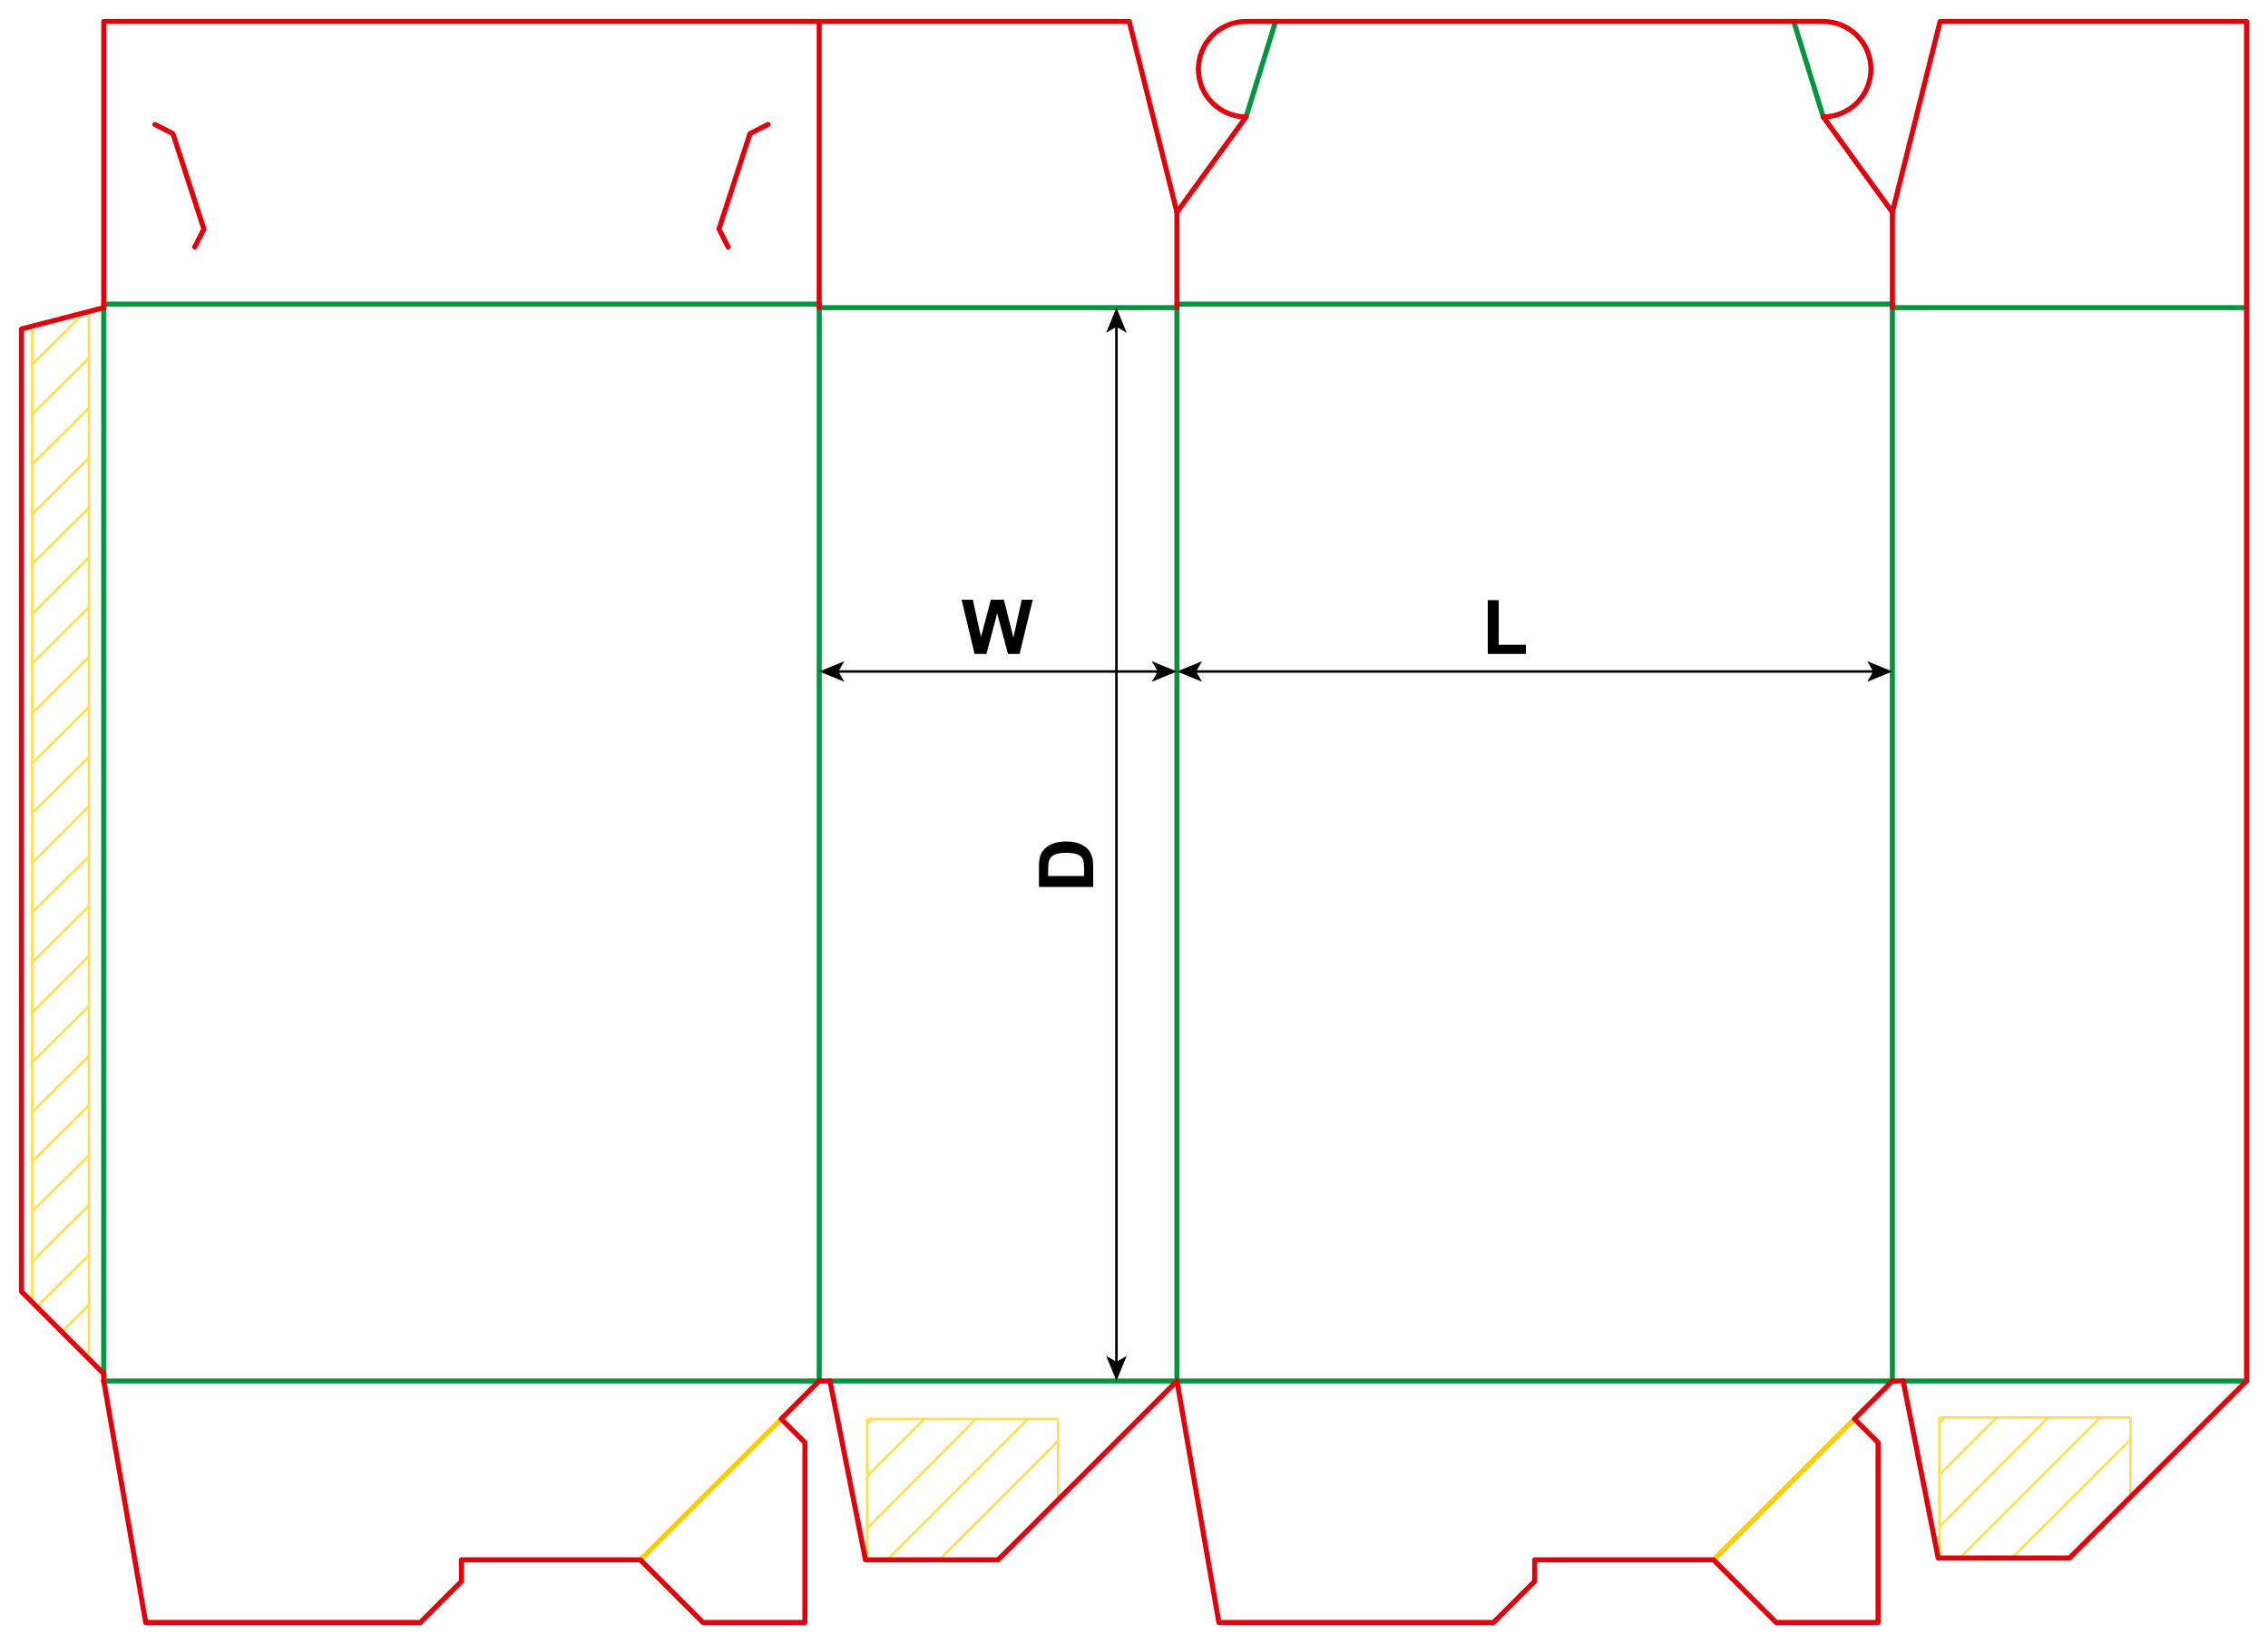 <?xml version="1.0" encoding="iso-8859-1"?> <!-- Generator: Adobe Illustrator 21.1.0, SVG Export Plug-In . SVG Version: 6.00 Build 0)  --> <svg version="1.1" id="Layer_1" xmlns="http://www.w3.org/2000/svg" xmlns:xlink="http://www.w3.org/1999/xlink" x="0px" y="0px" viewBox="0 0 898.58 651.26" style="enable-background:new 0 0 898.58 651.26;" xml:space="preserve"> <g>  <line style="fill:none;stroke:#FFE053;stroke-width:1;stroke-miterlimit:10;" x1="768.371" y1="561.553" x2="844.072" y2="561.553"/>  <line style="fill:none;stroke:#FFE053;stroke-width:1;stroke-miterlimit:10;" x1="844.072" y1="561.553" x2="844.072" y2="593.821"/>  <line style="fill:none;stroke:#FFE053;stroke-width:1;stroke-miterlimit:10;" x1="768.371" y1="561.553" x2="768.371" y2="617.383"/>  <line style="fill:none;stroke:#FFE053;stroke-width:1;stroke-miterlimit:10;" x1="768.371" y1="563.635" x2="770.453" y2="561.553"/>  <line style="fill:none;stroke:#FFE053;stroke-width:1;stroke-miterlimit:10;" x1="768.371" y1="584.264" x2="791.081" y2="561.553"/>  <line style="fill:none;stroke:#FFE053;stroke-width:1;stroke-miterlimit:10;" x1="768.371" y1="604.892" x2="811.521" y2="561.553"/>  <line style="fill:none;stroke:#FFE053;stroke-width:1;stroke-miterlimit:10;" x1="776.319" y1="617.383" x2="832.149" y2="561.553"/>  <line style="fill:none;stroke:#FFE053;stroke-width:1;stroke-miterlimit:10;" x1="796.948" y1="617.383" x2="844.072" y2="570.259"/> </g> <g>  <line style="fill:none;stroke:#FFE053;stroke-width:1;stroke-miterlimit:10;" x1="343.539" y1="562.12" x2="419.24" y2="562.12"/>  <line style="fill:none;stroke:#FFE053;stroke-width:1;stroke-miterlimit:10;" x1="419.24" y1="562.12" x2="419.24" y2="594.388"/>  <line style="fill:none;stroke:#FFE053;stroke-width:1;stroke-miterlimit:10;" x1="343.539" y1="562.12" x2="343.539" y2="617.95"/>  <line style="fill:none;stroke:#FFE053;stroke-width:1;stroke-miterlimit:10;" x1="343.539" y1="564.202" x2="345.62" y2="562.12"/>  <line style="fill:none;stroke:#FFE053;stroke-width:1;stroke-miterlimit:10;" x1="343.539" y1="584.831" x2="366.249" y2="562.12"/>  <line style="fill:none;stroke:#FFE053;stroke-width:1;stroke-miterlimit:10;" x1="343.539" y1="605.459" x2="386.689" y2="562.12"/>  <line style="fill:none;stroke:#FFE053;stroke-width:1;stroke-miterlimit:10;" x1="351.487" y1="617.95" x2="407.317" y2="562.12"/>  <line style="fill:none;stroke:#FFE053;stroke-width:1;stroke-miterlimit:10;" x1="372.116" y1="617.95" x2="419.24" y2="570.826"/> </g> <g>  <line style="fill:none;stroke:#FFE053;stroke-width:1;stroke-miterlimit:10;" x1="12.751" y1="515.913" x2="12.751" y2="129.533"/>  <line style="fill:none;stroke:#FFE053;stroke-width:1;stroke-miterlimit:10;" x1="35.242" y1="123.547" x2="35.242" y2="537.856"/>  <line style="fill:none;stroke:#FFE053;stroke-width:1;stroke-miterlimit:10;" x1="12.751" y1="341.948" x2="35.242" y2="319.455"/>  <line style="fill:none;stroke:#FFE053;stroke-width:1;stroke-miterlimit:10;" x1="12.751" y1="322.176" x2="35.242" y2="299.864"/>  <line style="fill:none;stroke:#FFE053;stroke-width:1;stroke-miterlimit:10;" x1="12.751" y1="302.404" x2="35.242" y2="280.092"/>  <line style="fill:none;stroke:#FFE053;stroke-width:1;stroke-miterlimit:10;" x1="12.751" y1="282.632" x2="35.242" y2="260.32"/>  <line style="fill:none;stroke:#FFE053;stroke-width:1;stroke-miterlimit:10;" x1="12.751" y1="262.86" x2="35.242" y2="240.548"/>  <line style="fill:none;stroke:#FFE053;stroke-width:1;stroke-miterlimit:10;" x1="12.751" y1="243.269" x2="35.242" y2="220.776"/>  <line style="fill:none;stroke:#FFE053;stroke-width:1;stroke-miterlimit:10;" x1="12.751" y1="223.497" x2="35.242" y2="201.185"/>  <line style="fill:none;stroke:#FFE053;stroke-width:1;stroke-miterlimit:10;" x1="12.751" y1="203.724" x2="35.242" y2="181.413"/>  <line style="fill:none;stroke:#FFE053;stroke-width:1;stroke-miterlimit:10;" x1="12.751" y1="183.952" x2="35.242" y2="161.641"/>  <line style="fill:none;stroke:#FFE053;stroke-width:1;stroke-miterlimit:10;" x1="12.751" y1="164.18" x2="35.242" y2="141.868"/>  <line style="fill:none;stroke:#FFE053;stroke-width:1;stroke-miterlimit:10;" x1="12.751" y1="144.408" x2="33.214" y2="124.092"/>  <line style="fill:none;stroke:#FFE053;stroke-width:1;stroke-miterlimit:10;" x1="12.751" y1="361.539" x2="35.242" y2="339.227"/>  <line style="fill:none;stroke:#FFE053;stroke-width:1;stroke-miterlimit:10;" x1="12.751" y1="381.311" x2="35.242" y2="358.999"/>  <line style="fill:none;stroke:#FFE053;stroke-width:1;stroke-miterlimit:10;" x1="12.751" y1="401.083" x2="35.242" y2="378.772"/>  <line style="fill:none;stroke:#FFE053;stroke-width:1;stroke-miterlimit:10;" x1="12.751" y1="420.855" x2="35.242" y2="398.544"/>  <line style="fill:none;stroke:#FFE053;stroke-width:1;stroke-miterlimit:10;" x1="12.751" y1="440.628" x2="35.242" y2="418.316"/>  <line style="fill:none;stroke:#FFE053;stroke-width:1;stroke-miterlimit:10;" x1="12.751" y1="460.218" x2="35.242" y2="437.907"/>  <line style="fill:none;stroke:#FFE053;stroke-width:1;stroke-miterlimit:10;" x1="12.751" y1="479.99" x2="35.242" y2="457.679"/>  <line style="fill:none;stroke:#FFE053;stroke-width:1;stroke-miterlimit:10;" x1="12.751" y1="499.763" x2="35.242" y2="477.451"/>  <line style="fill:none;stroke:#FFE053;stroke-width:1;stroke-miterlimit:10;" x1="14.569" y1="517.731" x2="35.242" y2="497.223"/>  <line style="fill:none;stroke:#FFE053;stroke-width:1;stroke-miterlimit:10;" x1="24.453" y1="527.612" x2="35.242" y2="516.995"/> </g> <line style="fill:none;stroke:#00963E;stroke-width:2;stroke-linecap:round;stroke-linejoin:round;stroke-miterlimit:10;" x1="41.1" y1="121.89" x2="41.1" y2="544.25"/> <line style="fill:none;stroke:#00963E;stroke-width:2;stroke-linecap:round;stroke-linejoin:round;stroke-miterlimit:10;" x1="324.57" y1="121.89" x2="324.57" y2="547.09"/> <line style="fill:none;stroke:#00963E;stroke-width:2;stroke-linecap:round;stroke-linejoin:round;stroke-miterlimit:10;" x1="466.3" y1="121.89" x2="466.3" y2="547.09"/> <line style="fill:none;stroke:#00963E;stroke-width:2;stroke-linecap:round;stroke-linejoin:round;stroke-miterlimit:10;" x1="749.76" y1="121.89" x2="749.76" y2="547.09"/> <line style="fill:none;stroke:#E3000B;stroke-width:2;stroke-linecap:round;stroke-linejoin:round;stroke-miterlimit:10;" x1="890.08" y1="121.89" x2="890.08" y2="547.09"/> <line style="fill:none;stroke:#00963E;stroke-width:2;stroke-linecap:round;stroke-linejoin:round;stroke-miterlimit:10;" x1="41.1" y1="120.47" x2="324.57" y2="120.47"/> <line style="fill:none;stroke:#00963E;stroke-width:2;stroke-linecap:round;stroke-linejoin:round;stroke-miterlimit:10;" x1="324.57" y1="121.89" x2="466.3" y2="121.89"/> <line style="fill:none;stroke:#00963E;stroke-width:2;stroke-linecap:round;stroke-linejoin:round;stroke-miterlimit:10;" x1="466.3" y1="120.47" x2="749.76" y2="120.47"/> <line style="fill:none;stroke:#00963E;stroke-width:2;stroke-linecap:round;stroke-linejoin:round;stroke-miterlimit:10;" x1="749.76" y1="121.89" x2="890.08" y2="121.89"/> <line style="fill:none;stroke:#00963E;stroke-width:2;stroke-linecap:round;stroke-linejoin:round;stroke-miterlimit:10;" x1="41.1" y1="547.09" x2="324.57" y2="547.09"/> <line style="fill:none;stroke:#00963E;stroke-width:2;stroke-linecap:round;stroke-linejoin:round;stroke-miterlimit:10;" x1="328.82" y1="547.09" x2="749.76" y2="547.09"/> <line style="fill:none;stroke:#00963E;stroke-width:2;stroke-linecap:round;stroke-linejoin:round;stroke-miterlimit:10;" x1="754.02" y1="547.09" x2="890.08" y2="547.09"/> <line style="fill:none;stroke:#E3000B;stroke-width:2;stroke-linecap:round;stroke-linejoin:round;stroke-miterlimit:10;" x1="324.57" y1="547.09" x2="328.82" y2="547.09"/> <line style="fill:none;stroke:#E3000B;stroke-width:2;stroke-linecap:round;stroke-linejoin:round;stroke-miterlimit:10;" x1="749.76" y1="547.09" x2="754.02" y2="547.09"/> <polyline style="fill:none;stroke:#E3000B;stroke-width:2;stroke-linecap:round;stroke-linejoin:round;stroke-miterlimit:10;" points=" 41.1,121.89 8.5,130.33 8.5,511.65 41.1,544.25 41.1,547.09 "/> <line style="fill:none;stroke:#00963E;stroke-width:2;stroke-linecap:round;stroke-linejoin:round;stroke-miterlimit:10;" x1="493.7" y1="46.3" x2="505.38" y2="8.5"/> <line style="fill:none;stroke:#00963E;stroke-width:2;stroke-linecap:round;stroke-linejoin:round;stroke-miterlimit:10;" x1="722.36" y1="46.3" x2="710.68" y2="8.5"/> <polyline style="fill:none;stroke:#E3000B;stroke-width:2;stroke-linecap:round;stroke-linejoin:round;stroke-miterlimit:10;" points=" 466.3,121.89 466.3,84.09 493.7,46.3 "/> <path style="fill:none;stroke:#E3000B;stroke-width:2;stroke-linecap:round;stroke-linejoin:round;stroke-miterlimit:10;" d=" M493.7,8.5c-5.01,0-9.82,2-13.36,5.54c-3.55,3.54-5.54,8.35-5.54,13.36s1.99,9.82,5.54,13.36c3.54,3.55,8.35,5.54,13.36,5.54"/> <line style="fill:none;stroke:#E3000B;stroke-width:2;stroke-linecap:round;stroke-linejoin:round;stroke-miterlimit:10;" x1="493.7" y1="8.5" x2="722.36" y2="8.5"/> <path style="fill:none;stroke:#E3000B;stroke-width:2;stroke-linecap:round;stroke-linejoin:round;stroke-miterlimit:10;" d=" M722.36,46.3c5.01,0,9.82-1.99,13.36-5.54c3.55-3.54,5.54-8.35,5.54-13.36s-1.99-9.82-5.54-13.36c-3.54-3.54-8.35-5.54-13.36-5.54" /> <polyline style="fill:none;stroke:#E3000B;stroke-width:2;stroke-linecap:round;stroke-linejoin:round;stroke-miterlimit:10;" points=" 749.76,121.89 749.76,84.09 722.36,46.3 "/> <polyline style="fill:none;stroke:#E3000B;stroke-width:2;stroke-linecap:round;stroke-linejoin:round;stroke-miterlimit:10;" points=" 41.1,121.89 41.1,8.5 324.57,8.5 324.57,121.89 "/> <polyline style="fill:none;stroke:#E3000B;stroke-width:2;stroke-linecap:round;stroke-linejoin:round;stroke-miterlimit:10;" points=" 61.361,49.306 68.505,52.947 80.785,90.739 77.145,97.884 "/> <polyline style="fill:none;stroke:#E3000B;stroke-width:2;stroke-linecap:round;stroke-linejoin:round;stroke-miterlimit:10;" points=" 304.279,49.297 297.144,52.941 284.864,90.733 288.495,97.875 "/> <polyline style="fill:none;stroke:#E3000B;stroke-width:2;stroke-linecap:round;stroke-linejoin:round;stroke-miterlimit:10;" points=" 749.76,84.09 768.66,8.5 890.08,8.5 890.08,121.89 "/> <polyline style="fill:none;stroke:#E3000B;stroke-width:2;stroke-linecap:round;stroke-linejoin:round;stroke-miterlimit:10;" points=" 466.298,84.09 447.398,8.5 324.568,8.5 "/> <line style="fill:none;stroke:#FFCC00;stroke-width:2;stroke-linecap:round;stroke-linejoin:round;stroke-miterlimit:10;" x1="253.7" y1="617.95" x2="309.53" y2="562.12"/> <polyline style="fill:none;stroke:#E3000B;stroke-width:2;stroke-linecap:round;stroke-linejoin:round;stroke-miterlimit:10;" points=" 41.1,547.09 57.72,642.76 166.54,642.76 182.83,626.46 182.83,617.95 253.7,617.95 278.5,642.76 318.9,642.76 318.9,571.48 309.53,562.12 324.57,547.09 "/> <polyline style="fill:none;stroke:#E3000B;stroke-width:2;stroke-linecap:round;stroke-linejoin:round;stroke-miterlimit:10;" points=" 328.82,547.09 342.91,617.95 395.43,617.95 466.3,547.09 "/> <line style="fill:none;stroke:#FFCC00;stroke-width:2;stroke-linecap:round;stroke-linejoin:round;stroke-miterlimit:10;" x1="678.9" y1="617.95" x2="734.73" y2="562.12"/> <polyline style="fill:none;stroke:#E3000B;stroke-width:2;stroke-linecap:round;stroke-linejoin:round;stroke-miterlimit:10;" points=" 466.3,547.09 482.91,642.76 591.73,642.76 608.03,626.46 608.03,617.95 678.9,617.95 703.7,642.76 744.09,642.76 744.09,571.48 734.73,562.12 749.76,547.09 "/> <polyline style="fill:none;stroke:#E3000B;stroke-width:2;stroke-linecap:round;stroke-linejoin:round;stroke-miterlimit:10;" points=" 754.02,547.09 767.92,617.24 819.92,617.24 890.08,547.09 "/> <g> <g> <line style="fill:none;stroke:#000000;stroke-miterlimit:10;" x1="473.361" y1="266.021" x2="742.699" y2="266.021"/> <g> <polygon points="466.3,266.021 476.249,270.086 473.888,266.021 476.249,261.956 			"/> </g> <g> <polygon points="749.76,266.021 739.811,270.086 742.172,266.021 739.811,261.956 			"/> </g> </g> </g> <g> <g> <line style="fill:none;stroke:#000000;stroke-miterlimit:10;" x1="331.631" y1="266.021" x2="459.239" y2="266.021"/> <g> <polygon points="324.57,266.021 334.519,270.086 332.158,266.021 334.519,261.956 			"/> </g> <g> <polygon points="466.3,266.021 456.351,270.086 458.712,266.021 456.351,261.956 			"/> </g> </g> </g> <g> <g> <line style="fill:none;stroke:#000000;stroke-miterlimit:10;" x1="442.333" y1="128.951" x2="442.333" y2="540.029"/> <g> <polygon points="442.333,121.89 438.268,131.839 442.333,129.478 446.398,131.839 			"/> </g> <g> <polygon points="442.333,547.09 438.268,537.141 442.333,539.502 446.398,537.141 			"/> </g> </g> </g> <g> <path d="M589.454,259.058v-21.299h4.336v17.681h10.781v3.618H589.454z"/> </g> <g> <path d="M386.115,259.058l-5.127-21.475h4.438l3.237,14.751l3.926-14.751h5.156l3.765,15l3.296-15h4.365l-5.215,21.475h-4.6 l-4.277-16.055l-4.263,16.055H386.115z"/> </g> <g> <path d="M411.641,351.383v-7.925c0-1.787,0.137-3.149,0.41-4.087c0.371-1.26,1.03-2.339,1.978-3.237s2.107-1.582,3.479-2.051 s3.064-0.703,5.076-0.703c1.768,0,3.291,0.22,4.57,0.659c1.563,0.537,2.827,1.304,3.794,2.3c0.732,0.752,1.304,1.768,1.714,3.047 c0.303,0.957,0.454,2.236,0.454,3.838v8.159H411.641z M415.273,347.047h14.224v-3.237c0-1.211-0.068-2.085-0.205-2.622 c-0.176-0.703-0.474-1.286-0.894-1.75s-1.111-0.843-2.073-1.136s-2.273-0.439-3.933-0.439s-2.935,0.146-3.823,0.439 s-1.582,0.703-2.08,1.23s-0.835,1.196-1.011,2.007c-0.137,0.605-0.205,1.792-0.205,3.56V347.047z"/> </g> </svg> 